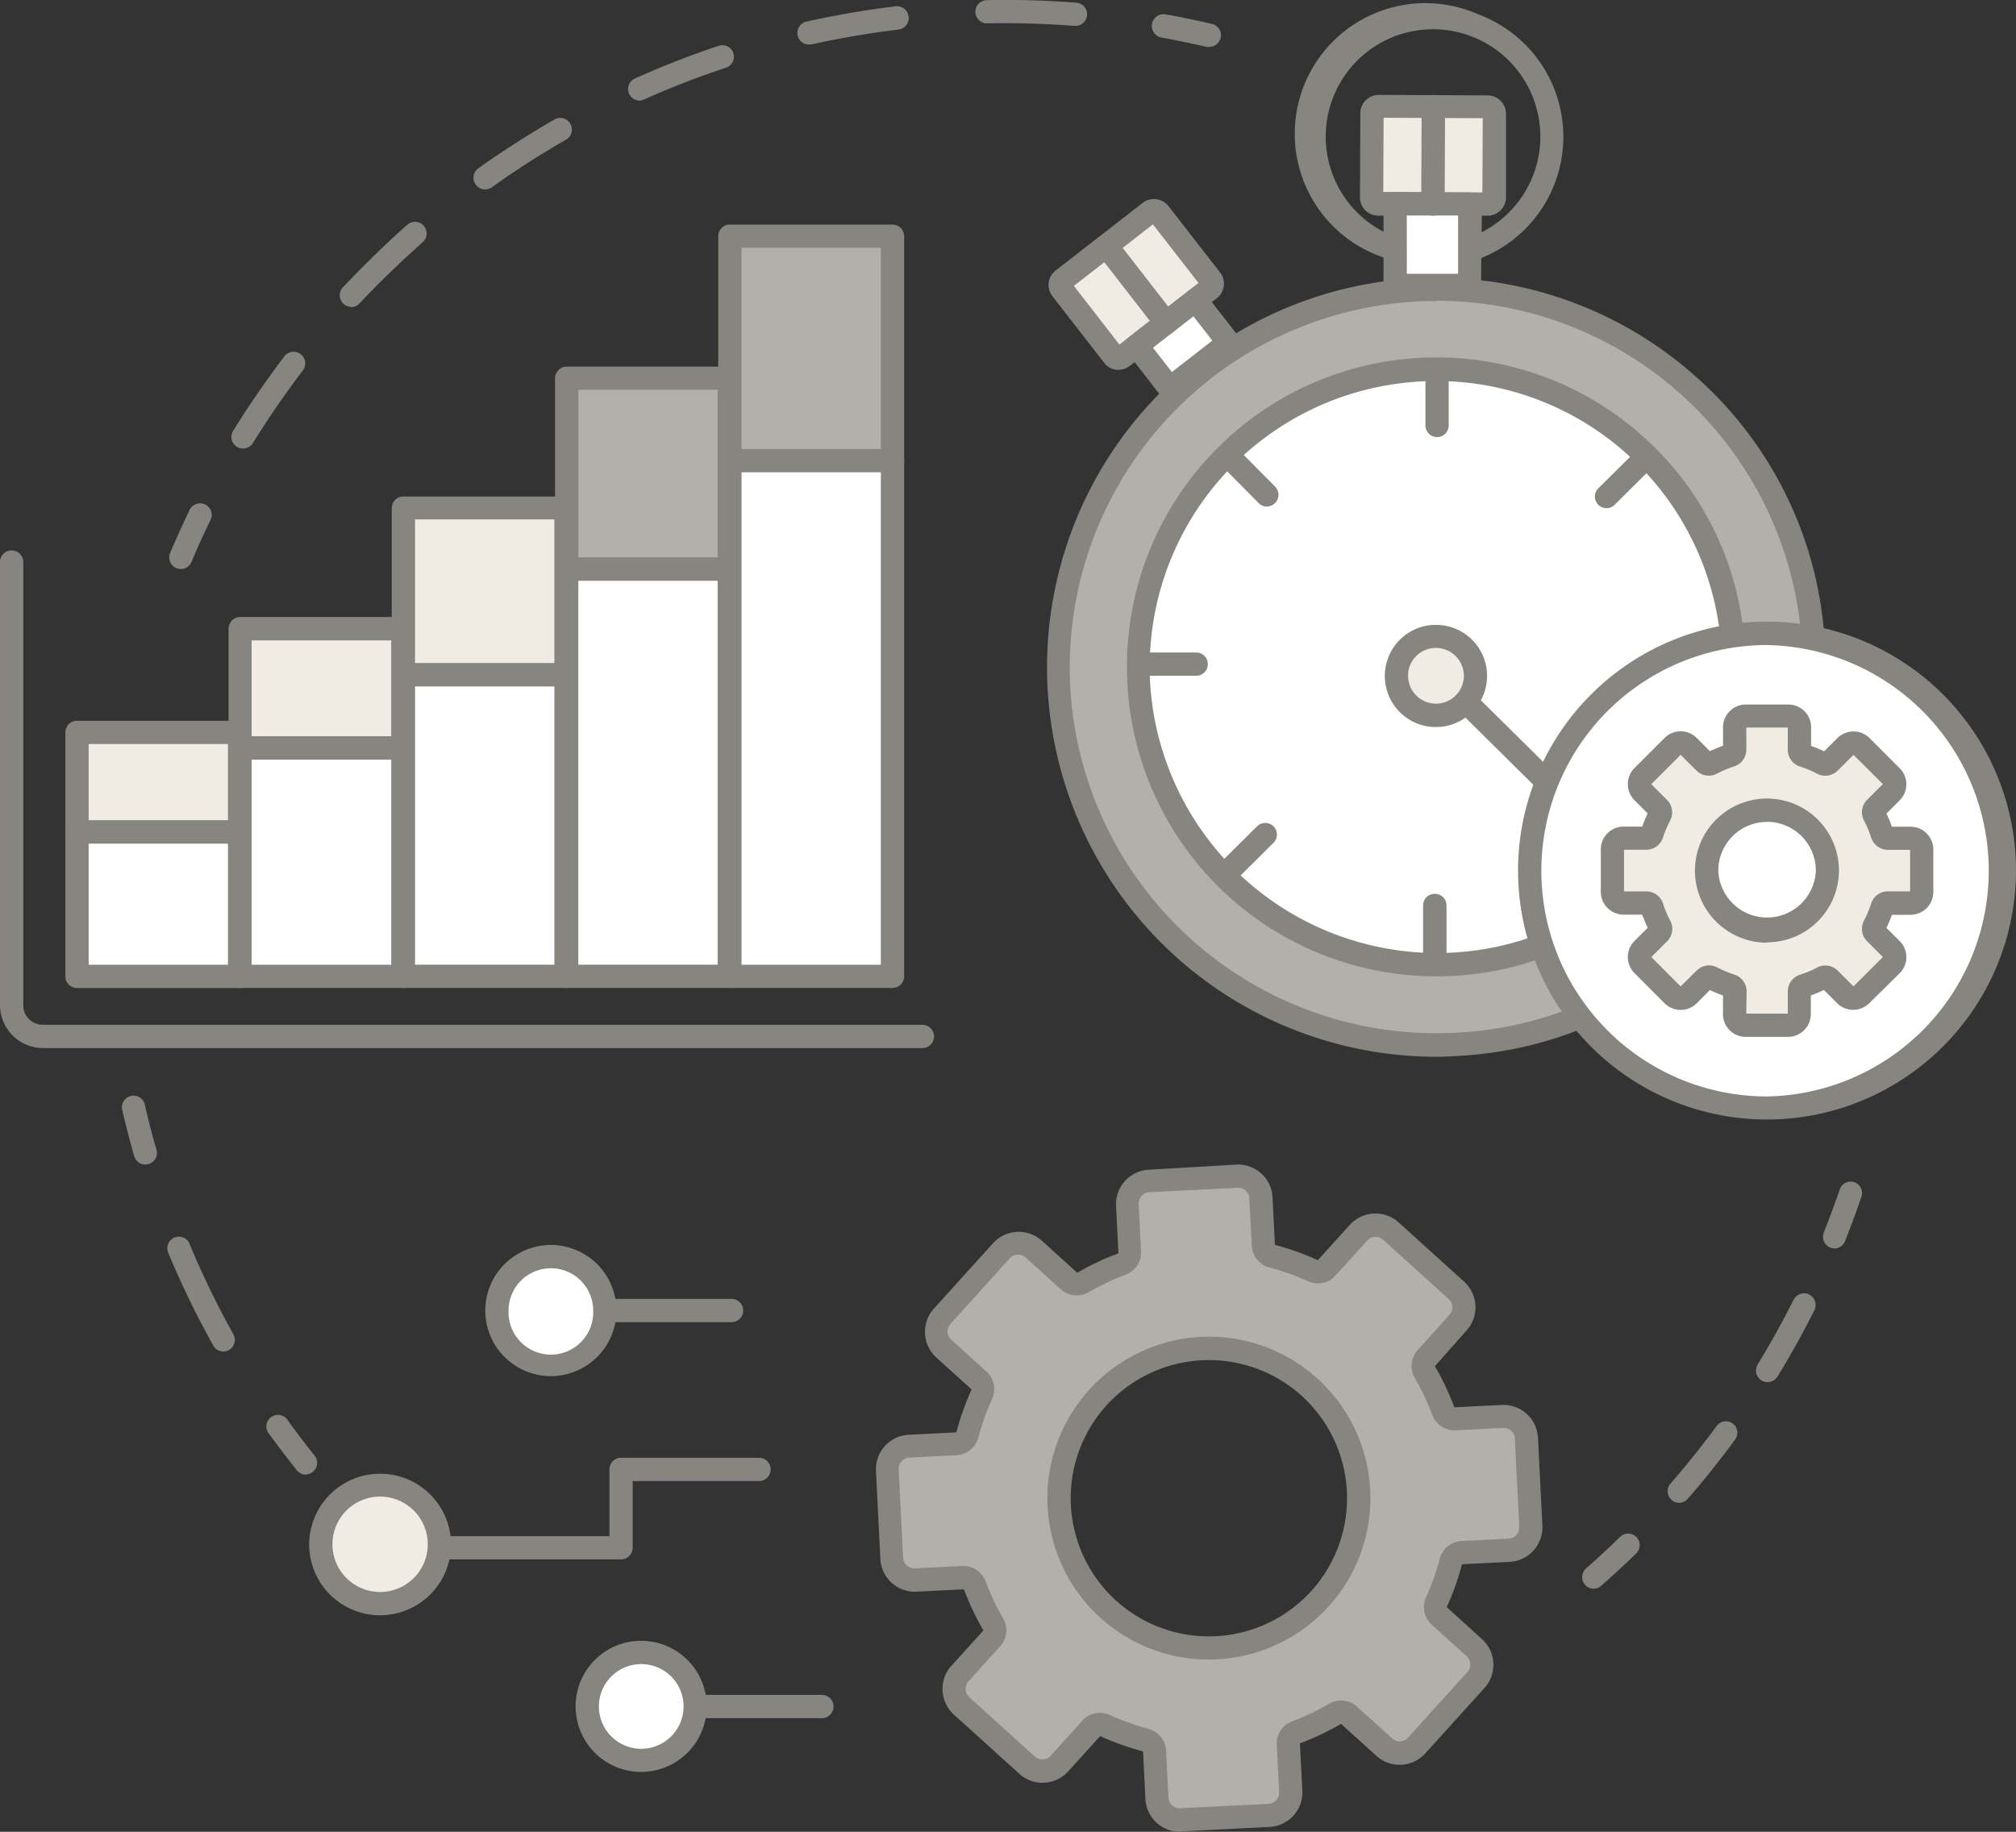 <svg id="Layer_1" data-name="Layer 1" xmlns="http://www.w3.org/2000/svg" viewBox="0 0 280.41 254.81"><rect x="0" y="0" width="280.41" height="254.81" fill="#333333" stroke="none"/><defs><style>.cls-1{fill:#878580;}.cls-2{fill:#f0ebe3;}.cls-3{fill:#fff;}.cls-4{fill:none;}.cls-5{fill:#b2b0ab;}</style></defs><g id="Group_533" data-name="Group 533"><g id="Group_480" data-name="Group 480"><g id="Group_471" data-name="Group 471"><g id="Group_468" data-name="Group 468"><path id="Path_504" data-name="Path 504" class="cls-1" d="M168.19,6.52a1.57,1.57,0,0,1-.37,0c-2.07-.48-4.17-.91-6.26-1.3A1.62,1.62,0,1,1,162.13,2h0c2.15.38,4.3.83,6.43,1.32a1.62,1.62,0,0,1-.37,3.2Z"/></g><g id="Group_469" data-name="Group 469"><path id="Path_505" data-name="Path 505" class="cls-1" d="M33.81,62.39a1.61,1.61,0,0,1-1.62-1.62h0a1.55,1.55,0,0,1,.24-.84c2.19-3.55,4.59-7,7.12-10.36a1.62,1.62,0,0,1,2.27-.3h0a1.62,1.62,0,0,1,.3,2.27h0c-2.47,3.24-4.8,6.63-6.94,10.09A1.61,1.61,0,0,1,33.81,62.39Zm15-19.7A1.62,1.62,0,0,1,47.66,40c2.85-3,5.89-6,9-8.74a1.61,1.61,0,0,1,2.28.15h0a1.61,1.61,0,0,1-.15,2.28h0c-3,2.69-6,5.55-8.79,8.52a1.63,1.63,0,0,1-1.18.52ZM67.48,26.35a1.62,1.62,0,0,1-1.62-1.62h0a1.63,1.63,0,0,1,.68-1.32c3.4-2.43,7-4.71,10.58-6.79a1.61,1.61,0,0,1,2.21.6h0a1.63,1.63,0,0,1-.6,2.21h0a119.57,119.57,0,0,0-10.31,6.62,1.57,1.57,0,0,1-.94.3ZM89,14a1.61,1.61,0,0,1-.66-3.09A123.49,123.49,0,0,1,100,6.36a1.62,1.62,0,0,1,2,1h0a1.63,1.63,0,0,1-1,2.05,119.77,119.77,0,0,0-11.42,4.43A1.63,1.63,0,0,1,89,14Zm23.54-7.8a1.62,1.62,0,0,1-1.63-1.61h0A1.63,1.63,0,0,1,112.17,3c4.07-.9,8.24-1.62,12.4-2.12a1.63,1.63,0,0,1,1.81,1.4h0A1.63,1.63,0,0,1,125,4.11h0a122.33,122.33,0,0,0-12.08,2.06,1.47,1.47,0,0,1-.36,0Zm37-2.6h-.13c-4-.31-8.16-.43-12.25-.35h0a1.62,1.62,0,0,1,0-3.23,125.18,125.18,0,0,1,12.56.36,1.61,1.61,0,0,1,1.48,1.74h0a1.62,1.62,0,0,1-1.6,1.48Z"/></g><g id="Group_470" data-name="Group 470"><path id="Path_506" data-name="Path 506" class="cls-1" d="M25.16,79.16a1.62,1.62,0,0,1-1.62-1.62,1.51,1.51,0,0,1,.13-.63c.84-2,1.76-4,2.71-6a1.63,1.63,0,0,1,2.17-.73h0a1.61,1.61,0,0,1,.74,2.14c-.93,1.9-1.82,3.86-2.64,5.81A1.62,1.62,0,0,1,25.16,79.16Z"/></g></g><g id="Group_475" data-name="Group 475"><g id="Group_472" data-name="Group 472"><path id="Path_507" data-name="Path 507" class="cls-1" d="M221.68,221a1.62,1.62,0,0,1-1.07-2.83c1.6-1.4,3.17-2.86,4.69-4.34a1.61,1.61,0,0,1,2.29-.05h0a1.62,1.62,0,0,1,0,2.29h0l-.07.08c-1.56,1.51-3.18,3-4.82,4.45A1.59,1.59,0,0,1,221.68,221Z"/></g><g id="Group_473" data-name="Group 473"><path id="Path_508" data-name="Path 508" class="cls-1" d="M233.58,209.05a1.62,1.62,0,0,1-1.62-1.62,1.59,1.59,0,0,1,.4-1.06c2.24-2.58,4.4-5.28,6.41-8A1.6,1.6,0,0,1,241,198h0a1.61,1.61,0,0,1,.35,2.23c-2.07,2.83-4.28,5.6-6.58,8.24A1.6,1.6,0,0,1,233.58,209.05Zm12.28-16.79a1.62,1.62,0,0,1-1.62-1.62h0a1.77,1.77,0,0,1,.24-.84c1.78-2.91,3.46-5.94,5-9a1.62,1.62,0,0,1,2.17-.73h0a1.63,1.63,0,0,1,.72,2.18h0c-1.57,3.13-3.29,6.23-5.12,9.22a1.63,1.63,0,0,1-1.38.78Z"/></g><g id="Group_474" data-name="Group 474"><path id="Path_509" data-name="Path 509" class="cls-1" d="M255.18,173.67a1.62,1.62,0,0,1-1.61-1.63,1.56,1.56,0,0,1,.11-.6c.79-2,1.53-4,2.22-6a1.6,1.6,0,0,1,2-1h0a1.6,1.6,0,0,1,1,2.05h0c-.7,2.06-1.46,4.13-2.27,6.16A1.65,1.65,0,0,1,255.18,173.67Z"/></g></g><g id="Group_479" data-name="Group 479"><g id="Group_476" data-name="Group 476"><path id="Path_510" data-name="Path 510" class="cls-1" d="M20.22,162a1.62,1.62,0,0,1-1.55-1.17c-.6-2.09-1.16-4.23-1.65-6.35a1.62,1.62,0,1,1,3.14-.79v.06c.48,2.07,1,4.15,1.61,6.18a1.63,1.63,0,0,1-1.11,2,1.74,1.74,0,0,1-.45.06Z"/></g><g id="Group_477" data-name="Group 477"><path id="Path_511" data-name="Path 511" class="cls-1" d="M31.08,188a1.61,1.61,0,0,1-1.42-.83,125.32,125.32,0,0,1-6.25-12.88,1.61,1.61,0,0,1,.83-2.13h0a1.61,1.61,0,0,1,2.13.84l0,.05a123,123,0,0,0,6.09,12.55,1.62,1.62,0,0,1-.63,2.2,1.65,1.65,0,0,1-.78.2Z"/></g><g id="Group_478" data-name="Group 478"><path id="Path_512" data-name="Path 512" class="cls-1" d="M42.56,205.13a1.62,1.62,0,0,1-1.26-.6c-1.36-1.7-2.69-3.46-4-5.23a1.62,1.62,0,0,1,2.6-1.92l0,0c1.23,1.73,2.53,3.44,3.86,5.1a1.61,1.61,0,0,1-.26,2.27,1.66,1.66,0,0,1-1,.36Z"/></g></g></g><g id="Group_505" data-name="Group 505"><g id="Group_501" data-name="Group 501"><g id="Group_481" data-name="Group 481"><path id="Path_513" data-name="Path 513" class="cls-1" d="M204.49,36.34a1.62,1.62,0,0,1-.5-3.16,14.93,14.93,0,0,0-4.48-29.11h-.19A14.92,14.92,0,0,0,184.4,19h0a14.91,14.91,0,0,0,9.76,14A1.62,1.62,0,0,1,193,36,18.17,18.17,0,1,1,205.63,2h0A18.17,18.17,0,0,1,205,36.27,1.79,1.79,0,0,1,204.49,36.34Z"/></g><g id="Group_482" data-name="Group 482"><rect id="Rectangle_23" data-name="Rectangle 23" class="cls-2" x="192.54" y="13.09" width="13.56" height="17.03" rx="4.03" transform="translate(176.79 220.82) rotate(-89.74)"/><path id="Path_514" data-name="Path 514" class="cls-1" d="M206.87,30h0L191.71,30a2.55,2.55,0,0,1-2.55-2.57h0l.05-11.68a2.56,2.56,0,0,1,2.56-2.55h0l15.15.07a2.56,2.56,0,0,1,2.55,2.57l0,11.69A2.56,2.56,0,0,1,206.87,30Zm-14.47-3.3,13.79.07.05-10.33-13.79-.06Z"/></g><g id="Group_483" data-name="Group 483"><rect id="Rectangle_24" data-name="Rectangle 24" class="cls-3" x="193.59" y="28.85" width="11.34" height="10.37" transform="translate(164.3 233.14) rotate(-89.74)"/><path id="Path_515" data-name="Path 515" class="cls-1" d="M204.42,41.35h0l-10.37,0a1.63,1.63,0,0,1-1.61-1.63h0l0-11.34A1.62,1.62,0,0,1,193,27.2a1.65,1.65,0,0,1,1.15-.47l10.37.05a1.62,1.62,0,0,1,1.61,1.62h0L206,39.74a1.62,1.62,0,0,1-1.62,1.61Zm-8.74-3.27,7.13,0,0-8.1-7.14,0Z"/></g><g id="Group_484" data-name="Group 484"><line id="Line_3" data-name="Line 3" class="cls-4" x1="199.35" y1="14.82" x2="199.29" y2="28.37"/><path id="Path_516" data-name="Path 516" class="cls-1" d="M199.29,30h0a1.63,1.63,0,0,1-1.61-1.63h0l.06-13.54a1.62,1.62,0,0,1,1.62-1.61h0A1.6,1.6,0,0,1,201,14.83h0l-.06,13.55A1.62,1.62,0,0,1,199.29,30Z"/></g><g id="Group_488" data-name="Group 488"><g id="Group_485" data-name="Group 485"><rect id="Rectangle_25" data-name="Rectangle 25" class="cls-2" x="149.45" y="32.79" width="17.2" height="13.56" rx="4.03" transform="translate(8.92 105.2) rotate(-37.81)"/><path id="Path_517" data-name="Path 517" class="cls-1" d="M155.59,51.44l-.33,0a2.54,2.54,0,0,1-1.7-1l-7.17-9.23a2.55,2.55,0,0,1,.45-3.59h0l12.1-9.4a2.57,2.57,0,0,1,3.59.45l7.17,9.23a2.55,2.55,0,0,1-.45,3.59l-12.1,9.4A2.52,2.52,0,0,1,155.59,51.44Zm-6.22-11.67,6.33,8.16,11-8.57-6.34-8.15Z"/></g><g id="Group_486" data-name="Group 486"><rect id="Rectangle_26" data-name="Rectangle 26" class="cls-3" x="159.32" y="44.12" width="10.37" height="7.51" transform="translate(5.19 110.9) rotate(-37.81)"/><path id="Path_518" data-name="Path 518" class="cls-1" d="M162.71,55.64h-.2a1.63,1.63,0,0,1-1.08-.61l-4.6-5.94a1.61,1.61,0,0,1,.28-2.27h0l8.19-6.36a1.61,1.61,0,0,1,2.27.29h0l4.61,5.93a1.62,1.62,0,0,1-.28,2.27l-8.2,6.37A1.66,1.66,0,0,1,162.71,55.64Zm-2.34-7.27L163,51.75l5.62-4.37L166,44Z"/></g><g id="Group_487" data-name="Group 487"><line id="Line_4" data-name="Line 4" class="cls-4" x1="153.89" y1="34.21" x2="162.2" y2="44.91"/><path id="Path_519" data-name="Path 519" class="cls-1" d="M162.2,46.53a1.6,1.6,0,0,1-1.28-.63l-8.31-10.7a1.62,1.62,0,0,1,.3-2.27h0a1.63,1.63,0,0,1,2.26.28l8.3,10.7a1.61,1.61,0,0,1-.28,2.27h0A1.6,1.6,0,0,1,162.2,46.53Z"/></g></g><g id="Group_489" data-name="Group 489"><path id="Path_520" data-name="Path 520" class="cls-5" d="M252.18,89.31c1.8,29.08-20.16,54.15-49,55.93a52.57,52.57,0,0,1-7-104.9h0A52.56,52.56,0,0,1,252.18,89.31Z"/><path id="Path_521" data-name="Path 521" class="cls-1" d="M199.87,147A54.18,54.18,0,1,1,235.6,52.14a53.43,53.43,0,0,1,18.2,37.07,54.33,54.33,0,0,1-13.41,39.37,53.33,53.33,0,0,1-37.08,18.27C202.16,146.92,201,147,199.87,147Zm-.05-105.12c-1.15,0-2.3,0-3.46.11A51,51,0,0,0,148.9,96.16h0a51,51,0,0,0,54.21,47.46h0A50.11,50.11,0,0,0,238,126.44a50.92,50.92,0,0,0-38.13-84.6Z"/></g><g id="Group_490" data-name="Group 490"><path id="Path_522" data-name="Path 522" class="cls-3" d="M241.06,90.05A41.41,41.41,0,1,1,197,51.47,41.42,41.42,0,0,1,241.06,90.05Z"/><path id="Path_523" data-name="Path 523" class="cls-1" d="M199.85,135.81a43,43,0,0,1-43.1-43h0a43,43,0,0,1,43-43.09h0a42.94,42.94,0,0,1,28.51,10.75A42.38,42.38,0,0,1,242.67,90h0A43.1,43.1,0,0,1,232,121.21a42.31,42.31,0,0,1-29.44,14.51C201.67,135.78,200.75,135.81,199.85,135.81Zm0-82.81q-1.34,0-2.7.09A39.79,39.79,0,0,0,160,95.42h0a40,40,0,0,0,42.35,37.07,39.14,39.14,0,0,0,27.21-13.42,39.93,39.93,0,0,0,9.85-28.93h0A39.72,39.72,0,0,0,199.8,53Z"/></g><g id="Group_491" data-name="Group 491"><line id="Line_5" data-name="Line 5" class="cls-4" x1="202.92" y1="96.64" x2="228.01" y2="121.45"/><path id="Path_524" data-name="Path 524" class="cls-1" d="M228,123.07a1.6,1.6,0,0,1-1.14-.46L201.78,97.79a1.61,1.61,0,0,1,0-2.29h0a1.61,1.61,0,0,1,2.26,0l25.1,24.81a1.62,1.62,0,0,1,0,2.29h0A1.6,1.6,0,0,1,228,123.07Z"/></g><g id="Group_499" data-name="Group 499"><g id="Group_492" data-name="Group 492"><line id="Line_6" data-name="Line 6" class="cls-4" x1="199.93" y1="51.44" x2="199.89" y2="59.18"/><path id="Path_525" data-name="Path 525" class="cls-1" d="M199.89,60.8h0a1.62,1.62,0,0,1-1.62-1.62h0l0-7.74a1.62,1.62,0,0,1,1.62-1.61h0a1.62,1.62,0,0,1,1.61,1.62h0l0,7.75A1.61,1.61,0,0,1,199.89,60.8Z"/></g><g id="Group_493" data-name="Group 493"><line id="Line_7" data-name="Line 7" class="cls-4" x1="199.58" y1="125.95" x2="199.55" y2="133.7"/><path id="Path_526" data-name="Path 526" class="cls-1" d="M199.55,135.32h0a1.63,1.63,0,0,1-1.61-1.63h0l0-7.74a1.6,1.6,0,0,1,1.61-1.61h0A1.6,1.6,0,0,1,201.2,126h0l0,7.75A1.62,1.62,0,0,1,199.55,135.32Z"/></g><g id="Group_494" data-name="Group 494"><line id="Line_8" data-name="Line 8" class="cls-4" x1="240.87" y1="92.76" x2="233.12" y2="92.72"/><path id="Path_527" data-name="Path 527" class="cls-1" d="M240.87,94.38h0l-7.74,0a1.61,1.61,0,0,1-1.61-1.63h0a1.62,1.62,0,0,1,1.62-1.61h0l7.75,0a1.62,1.62,0,0,1,1.61,1.62h0A1.62,1.62,0,0,1,240.87,94.38Z"/></g><g id="Group_495" data-name="Group 495"><line id="Line_9" data-name="Line 9" class="cls-4" x1="166.35" y1="92.41" x2="158.61" y2="92.38"/><path id="Path_528" data-name="Path 528" class="cls-1" d="M166.35,94h0l-7.75,0A1.61,1.61,0,0,1,157,92.38h0a1.61,1.61,0,0,1,1.61-1.62h0l7.74,0A1.62,1.62,0,0,1,168,92.42h0A1.62,1.62,0,0,1,166.35,94Z"/></g><g id="Group_496" data-name="Group 496"><line id="Line_10" data-name="Line 10" class="cls-4" x1="228.96" y1="63.62" x2="223.45" y2="69.07"/><path id="Path_529" data-name="Path 529" class="cls-1" d="M223.45,70.69a1.62,1.62,0,0,1-1.61-1.62,1.59,1.59,0,0,1,.48-1.15l5.5-5.45a1.6,1.6,0,0,1,2.28,0h0a1.6,1.6,0,0,1,0,2.28h0l0,0-5.5,5.45A1.61,1.61,0,0,1,223.45,70.69Z"/></g><g id="Group_497" data-name="Group 497"><line id="Line_11" data-name="Line 11" class="cls-4" x1="176.02" y1="116.07" x2="170.52" y2="121.52"/><path id="Path_530" data-name="Path 530" class="cls-1" d="M170.52,123.13a1.62,1.62,0,0,1-1.62-1.62h0a1.62,1.62,0,0,1,.48-1.14l5.5-5.46a1.62,1.62,0,0,1,2.28,2.3l-5.5,5.46A1.6,1.6,0,0,1,170.52,123.13Z"/></g><g id="Group_498" data-name="Group 498"><line id="Line_12" data-name="Line 12" class="cls-4" x1="176.24" y1="68.85" x2="170.79" y2="63.35"/><path id="Path_531" data-name="Path 531" class="cls-1" d="M176.24,70.48a1.64,1.64,0,0,1-1.15-.48l-5.45-5.5a1.62,1.62,0,0,1,2.27-2.31h0l0,0,5.45,5.5a1.62,1.62,0,0,1-1.15,2.76Z"/></g></g><g id="Group_500" data-name="Group 500"><circle id="Ellipse_25" data-name="Ellipse 25" class="cls-2" cx="199.73" cy="94.01" r="5.49"/><path id="Path_532" data-name="Path 532" class="cls-1" d="M199.74,101.12l-.55,0a7.11,7.11,0,0,1-6.55-7.63h0a7.1,7.1,0,0,1,7.62-6.55h0a7.1,7.1,0,0,1,6.56,7.62h0a7.11,7.11,0,0,1-7.08,6.57Zm-3.87-7.4a3.87,3.87,0,0,0,3.57,4.15h0a3.88,3.88,0,0,0,4.16-3.57h0A3.88,3.88,0,0,0,200,90.14h0a3.88,3.88,0,0,0-4.15,3.58Z"/></g></g><g id="Group_502" data-name="Group 502"><circle id="Ellipse_26" data-name="Ellipse 26" class="cls-3" cx="245.78" cy="121.1" r="33.01"/><path id="Path_533" data-name="Path 533" class="cls-1" d="M245.78,155.73a34.63,34.63,0,0,1,0-69.26h0a34.62,34.62,0,0,1,34.63,34.62h0A34.68,34.68,0,0,1,245.78,155.73Zm0-66a31.39,31.39,0,0,0-31.39,31.4h0a31.39,31.39,0,0,0,31.39,31.39h0a31.4,31.4,0,0,0,0-62.79Z"/></g><g id="Group_504" data-name="Group 504"><g id="Group_503" data-name="Group 503"><path id="Path_534" data-name="Path 534" class="cls-2" d="M267.3,124.06v-5.93a1.54,1.54,0,0,0-1.54-1.55h-3.19a.83.83,0,0,1-.78-.58,16.37,16.37,0,0,0-1.09-2.63.83.83,0,0,1,.14-1l2.25-2.25a1.55,1.55,0,0,0,0-2.18l-4.19-4.19a1.55,1.55,0,0,0-2.18,0L254.47,106a.82.82,0,0,1-1,.14,17.16,17.16,0,0,0-2.63-1.09.82.82,0,0,1-.59-.78v-3.18a1.54,1.54,0,0,0-1.54-1.55h-5.94a1.54,1.54,0,0,0-1.54,1.55h0v3.18a.83.83,0,0,1-.59.78,17.16,17.16,0,0,0-2.63,1.09.82.82,0,0,1-1-.14l-2.24-2.25a1.55,1.55,0,0,0-2.18,0L228.48,108a1.55,1.55,0,0,0,0,2.18l2.25,2.25a.83.83,0,0,1,.14,1,15.51,15.51,0,0,0-1.09,2.63.83.83,0,0,1-.78.58h-3.18a1.54,1.54,0,0,0-1.55,1.54h0v5.93a1.54,1.54,0,0,0,1.55,1.55H229a.83.83,0,0,1,.78.58,15.51,15.51,0,0,0,1.09,2.63.83.83,0,0,1-.14,1L228.48,132a1.55,1.55,0,0,0,0,2.18l4.19,4.19a1.55,1.55,0,0,0,2.18,0l2.25-2.25a.82.82,0,0,1,1-.14,18.22,18.22,0,0,0,2.63,1.09.81.81,0,0,1,.59.78v3.19a1.54,1.54,0,0,0,1.54,1.54h5.94a1.54,1.54,0,0,0,1.54-1.54V137.9a.83.83,0,0,1,.59-.78,18.22,18.22,0,0,0,2.63-1.09.82.82,0,0,1,1,.14l2.24,2.25a1.56,1.56,0,0,0,2.18,0l4.19-4.2a1.53,1.53,0,0,0,0-2.17l-2.24-2.25a.82.82,0,0,1-.14-1,16.33,16.33,0,0,0,1.08-2.63.83.83,0,0,1,.79-.58h3.18A1.55,1.55,0,0,0,267.3,124.06Zm-21.52,5.44a8.4,8.4,0,1,1,8.4-8.4h0A8.4,8.4,0,0,1,245.78,129.5Z"/><path id="Path_535" data-name="Path 535" class="cls-1" d="M248.75,144.23h-5.94a3.17,3.17,0,0,1-3.16-3.16v-2.6a19.32,19.32,0,0,1-1.82-.75L236,139.56a3.17,3.17,0,0,1-4.47,0l-4.19-4.2a3.16,3.16,0,0,1,0-4.46l1.84-1.84c-.28-.6-.54-1.21-.76-1.83h-2.6a3.17,3.17,0,0,1-3.16-3.16v-5.93a3.17,3.17,0,0,1,3.16-3.16h2.6a17.2,17.2,0,0,1,.76-1.83l-1.84-1.84a3.17,3.17,0,0,1,0-4.47h0l4.19-4.19a3.17,3.17,0,0,1,4.47,0l1.84,1.84a17,17,0,0,1,1.82-.75v-2.6A3.17,3.17,0,0,1,242.81,98h5.94a3.16,3.16,0,0,1,3.16,3.16v2.6a17,17,0,0,1,1.82.75l1.84-1.84a3.17,3.17,0,0,1,4.47,0l4.19,4.19a3.15,3.15,0,0,1,0,4.47l-1.84,1.84a18.11,18.11,0,0,1,.76,1.83h2.6a3.16,3.16,0,0,1,3.16,3.16v5.93a3.17,3.17,0,0,1-3.16,3.16h-2.6a17,17,0,0,1-.76,1.82l1.84,1.84a3.15,3.15,0,0,1,0,4.47L260,139.55a3.17,3.17,0,0,1-4.47,0l-1.84-1.84a19.39,19.39,0,0,1-1.82.76v2.6A3.17,3.17,0,0,1,248.75,144.23ZM242.89,141h5.78v-3.1a2.43,2.43,0,0,1,1.72-2.32,14.84,14.84,0,0,0,2.37-1,2.45,2.45,0,0,1,2.86.44l2.19,2.19,4.08-4.08-2.19-2.2a2.43,2.43,0,0,1-.44-2.85,15,15,0,0,0,1-2.38,2.42,2.42,0,0,1,2.32-1.71h3.1v-5.78h-3.1a2.43,2.43,0,0,1-2.32-1.71,14.57,14.57,0,0,0-1-2.38,2.45,2.45,0,0,1,.44-2.86l2.19-2.19L257.81,105l-2.2,2.19a2.44,2.44,0,0,1-2.85.44,15,15,0,0,0-2.38-1,2.43,2.43,0,0,1-1.71-2.32V101.2H242.9v3.1a2.44,2.44,0,0,1-1.72,2.32,14.84,14.84,0,0,0-2.37,1,2.46,2.46,0,0,1-2.86-.44L233.76,105l-4.08,4.08,2.19,2.19a2.46,2.46,0,0,1,.44,2.86,14.57,14.57,0,0,0-1,2.38A2.45,2.45,0,0,1,229,118.2h-3.11V124H229a2.42,2.42,0,0,1,2.32,1.71,14.47,14.47,0,0,0,1,2.37,2.44,2.44,0,0,1-.44,2.86l-2.19,2.19,4.08,4.09L236,135a2.43,2.43,0,0,1,2.85-.43,15.88,15.88,0,0,0,2.38,1,2.44,2.44,0,0,1,1.71,2.33Zm2.89-9.87a10,10,0,0,1,0-20.05h0a10,10,0,0,1,10,10h0a10,10,0,0,1-10,10Zm0-16.8A6.78,6.78,0,0,0,239,121.1h0a6.79,6.79,0,0,0,13.57,0h0a6.79,6.79,0,0,0-6.79-6.78Z"/></g></g></g><g id="Group_518" data-name="Group 518"><g id="Group_508" data-name="Group 508"><g id="Group_506" data-name="Group 506"><line id="Line_13" data-name="Line 13" class="cls-4" x1="114.29" y1="237.36" x2="89.18" y2="237.36"/><path id="Path_536" data-name="Path 536" class="cls-1" d="M114.29,239H89.19a1.62,1.62,0,1,1,0-3.24h25.12a1.63,1.63,0,0,1,1.63,1.61h0a1.63,1.63,0,0,1-1.61,1.63Z"/></g><g id="Group_507" data-name="Group 507"><circle id="Ellipse_27" data-name="Ellipse 27" class="cls-3" cx="89.18" cy="237.36" r="7.5"/><path id="Path_537" data-name="Path 537" class="cls-1" d="M89.18,246.48a9.12,9.12,0,1,1,9.12-9.12h0A9.13,9.13,0,0,1,89.18,246.48Zm0-15a5.89,5.89,0,0,0-5.88,5.89h0a5.89,5.89,0,1,0,5.88-5.89Z"/></g></g><g id="Group_515" data-name="Group 515"><g id="Group_511" data-name="Group 511"><g id="Group_509" data-name="Group 509"><path id="Path_538" data-name="Path 538" class="cls-1" d="M86.38,216.92H59.64a1.62,1.62,0,1,1,0-3.24H84.77V204.4a1.61,1.61,0,0,1,1.61-1.62h19.2a1.62,1.62,0,0,1,1.61,1.63h0a1.61,1.61,0,0,1-1.61,1.61H88v9.28A1.63,1.63,0,0,1,86.38,216.92Z"/></g><g id="Group_510" data-name="Group 510"><circle id="Ellipse_28" data-name="Ellipse 28" class="cls-2" cx="52.87" cy="214.82" r="8.25"/><path id="Path_539" data-name="Path 539" class="cls-1" d="M52.87,224.69A9.87,9.87,0,0,1,43,214.82h0A9.87,9.87,0,0,1,52.87,205h0a9.87,9.87,0,0,1,9.87,9.87h0A9.88,9.88,0,0,1,52.87,224.69Zm0-16.51a6.63,6.63,0,0,0-6.63,6.64h0a6.63,6.63,0,0,0,6.63,6.63h0a6.63,6.63,0,0,0,6.63-6.63h0a6.63,6.63,0,0,0-6.63-6.64Z"/></g></g><g id="Group_514" data-name="Group 514"><g id="Group_512" data-name="Group 512"><line id="Line_14" data-name="Line 14" class="cls-4" x1="101.73" y1="182.3" x2="76.62" y2="182.3"/><path id="Path_540" data-name="Path 540" class="cls-1" d="M101.73,183.92H76.63a1.62,1.62,0,1,1,0-3.24h25.12a1.63,1.63,0,0,1,1.63,1.61h0a1.63,1.63,0,0,1-1.61,1.63Z"/></g><g id="Group_513" data-name="Group 513"><circle id="Ellipse_29" data-name="Ellipse 29" class="cls-3" cx="76.62" cy="182.3" r="7.5"/><path id="Path_541" data-name="Path 541" class="cls-1" d="M76.62,191.42a9.12,9.12,0,0,1,0-18.24h0a9.12,9.12,0,0,1,9.12,9.12h0A9.12,9.12,0,0,1,76.62,191.42Zm0-15a5.88,5.88,0,0,0-5.88,5.88h0a5.89,5.89,0,1,0,11.77,0h0a5.89,5.89,0,0,0-5.89-5.88Z"/></g></g></g><g id="Group_517" data-name="Group 517"><g id="Group_516" data-name="Group 516"><path id="Path_542" data-name="Path 542" class="cls-5" d="M124,216.77a3.2,3.2,0,0,0,3.35,3h0l6.57-.34a1.71,1.71,0,0,1,1.68,1.13,34.51,34.51,0,0,0,2.52,5.32,1.7,1.7,0,0,1-.19,2l-4.41,4.88a3.19,3.19,0,0,0,.22,4.5h0l9.11,8.24a3.19,3.19,0,0,0,4.5-.22h0l4.41-4.88a1.68,1.68,0,0,1,2-.39,35.21,35.21,0,0,0,5.55,2,1.72,1.72,0,0,1,1.29,1.56l.33,6.57a3.19,3.19,0,0,0,3.34,3h0l12.27-.62a3.18,3.18,0,0,0,3-3.34l-.33-6.58a1.71,1.71,0,0,1,1.13-1.67,35,35,0,0,0,5.32-2.53,1.72,1.72,0,0,1,2,.19l4.89,4.42a3.19,3.19,0,0,0,4.5-.22h0l8.24-9.11a3.18,3.18,0,0,0-.23-4.5h0l-4.88-4.42a1.7,1.7,0,0,1-.39-2,34.27,34.27,0,0,0,2-5.55,1.69,1.69,0,0,1,1.56-1.29l6.57-.33a3.2,3.2,0,0,0,3-3.35l-.62-12.26a3.19,3.19,0,0,0-3.34-3h0l-6.58.33a1.72,1.72,0,0,1-1.68-1.12,33.71,33.71,0,0,0-2.52-5.33,1.7,1.7,0,0,1,.19-2l4.41-4.88a3.17,3.17,0,0,0-.22-4.5h0l-9.11-8.24a3.19,3.19,0,0,0-4.5.22l-4.41,4.88a1.71,1.71,0,0,1-2,.39,35.1,35.1,0,0,0-5.54-2,1.71,1.71,0,0,1-1.29-1.56l-.33-6.58a3.19,3.19,0,0,0-3.35-3h0l-12.27.61a3.19,3.19,0,0,0-3,3.35h0l.33,6.57a1.7,1.7,0,0,1-1.13,1.68,35,35,0,0,0-5.32,2.52,1.69,1.69,0,0,1-2-.19l-4.88-4.41a3.19,3.19,0,0,0-4.5.22h0l-8.24,9.11a3.19,3.19,0,0,0,.22,4.5h0l4.88,4.41a1.71,1.71,0,0,1,.39,2,35.21,35.21,0,0,0-2,5.55,1.72,1.72,0,0,1-1.56,1.29l-6.58.33a3.19,3.19,0,0,0-3,3.34h0Zm28.72-22.34A20.83,20.83,0,0,1,182.17,193h0a20.84,20.84,0,1,1-29.43,1.48Z"/><path id="Path_543" data-name="Path 543" class="cls-1" d="M164.12,254.81a4.81,4.81,0,0,1-4.8-4.57l-.33-6.57s0-.06-.08-.07a37.17,37.17,0,0,1-5.81-2.07.08.08,0,0,0-.11,0l-4.42,4.88a4.8,4.8,0,0,1-6.78.34l-9.11-8.24a4.81,4.81,0,0,1-.35-6.79h0l4.42-4.88a.11.11,0,0,0,0-.11,35.9,35.9,0,0,1-2.64-5.57.11.11,0,0,0-.08-.08l-6.58.33a4.81,4.81,0,0,1-5-4.56h0l-.61-12.27a4.79,4.79,0,0,1,4.56-5h0l6.57-.33s.06,0,.07-.08a36.81,36.81,0,0,1,2.07-5.81.08.08,0,0,0,0-.11l-4.88-4.42a4.83,4.83,0,0,1-.34-6.79l8.24-9.11a4.82,4.82,0,0,1,6.79-.34h0l4.88,4.42a.11.11,0,0,0,.11,0,36,36,0,0,1,5.58-2.64.11.11,0,0,0,.07-.08l-.33-6.58a4.81,4.81,0,0,1,4.56-5L172,162a4.79,4.79,0,0,1,5,4.55h0l.33,6.57s.05.06.09.07a37.06,37.06,0,0,1,5.8,2.07.08.08,0,0,0,.11,0l4.42-4.88a4.82,4.82,0,0,1,6.79-.34l9.11,8.24a4.82,4.82,0,0,1,.34,6.79L199.62,190a.11.11,0,0,0,0,.11,36,36,0,0,1,2.64,5.58s.06.08.09.07l6.57-.33a4.81,4.81,0,0,1,5,4.56l.62,12.27a4.81,4.81,0,0,1-4.56,5l-6.58.33s-.06.05-.07.08a35.84,35.84,0,0,1-2.07,5.81.11.11,0,0,0,0,.11l4.88,4.42a4.81,4.81,0,0,1,.34,6.79h0l-8.24,9.11a4.82,4.82,0,0,1-6.79.34l-4.88-4.42a.11.11,0,0,0-.11,0,35.9,35.9,0,0,1-5.57,2.64s-.08,0-.08.09l.34,6.57a4.81,4.81,0,0,1-4.56,5h0l-12.27.62ZM153,238.27a3.48,3.48,0,0,1,1.41.31,32.87,32.87,0,0,0,5.28,1.89,3.32,3.32,0,0,1,2.5,3l.33,6.57a1.57,1.57,0,0,0,1.64,1.49l12.27-.61a1.57,1.57,0,0,0,1.49-1.65l-.33-6.58a3.31,3.31,0,0,1,2.18-3.27,34,34,0,0,0,5.07-2.4,3.32,3.32,0,0,1,3.92.39l4.88,4.41a1.57,1.57,0,0,0,2.21-.11l8.24-9.11a1.57,1.57,0,0,0-.1-2.22h0L199.14,226a3.32,3.32,0,0,1-.77-3.86,33.58,33.58,0,0,0,1.88-5.29,3.33,3.33,0,0,1,3-2.49l6.58-.33a1.58,1.58,0,0,0,1.49-1.65l-.62-12.26a1.56,1.56,0,0,0-1.64-1.49h0l-6.58.33a3.31,3.31,0,0,1-3.28-2.18,32.74,32.74,0,0,0-2.4-5.08,3.32,3.32,0,0,1,.39-3.91l4.41-4.88a1.58,1.58,0,0,0-.11-2.22l-9.11-8.24a1.57,1.57,0,0,0-2.21.11l-4.42,4.88a3.32,3.32,0,0,1-3.85.77,32.33,32.33,0,0,0-5.29-1.88,3.34,3.34,0,0,1-2.5-3.05l-.33-6.57a1.56,1.56,0,0,0-1.64-1.49h0l-12.27.62a1.57,1.57,0,0,0-1.49,1.64l.33,6.58a3.31,3.31,0,0,1-2.17,3.27,33.68,33.68,0,0,0-5.08,2.4,3.3,3.3,0,0,1-3.91-.39l-4.89-4.41a1.57,1.57,0,0,0-2.21.11l-8.24,9.11a1.58,1.58,0,0,0,.11,2.22l4.88,4.41a3.34,3.34,0,0,1,.78,3.86,32.87,32.87,0,0,0-1.89,5.28,3.33,3.33,0,0,1-3,2.5l-6.57.33A1.56,1.56,0,0,0,125,204.4h0l.61,12.27h0a1.57,1.57,0,0,0,1.65,1.49h0l6.57-.33a3.32,3.32,0,0,1,3.28,2.18,33.07,33.07,0,0,0,2.4,5.07,3.32,3.32,0,0,1-.39,3.92l-4.41,4.88a1.57,1.57,0,0,0,.11,2.21h0l9.11,8.24a1.57,1.57,0,0,0,2.22-.11l4.41-4.88a3.32,3.32,0,0,1,2.45-1.08Zm15.14-7.42a22.44,22.44,0,0,1-22.46-22.43h0a22.45,22.45,0,0,1,5.81-15.08h0a22.46,22.46,0,0,1,31.72-1.61h0a22.45,22.45,0,0,1-15.07,39.11Zm-14.25-35.34a19.23,19.23,0,0,0,1.36,27.15h0a19.23,19.23,0,0,0,27.15-1.36h0a19.23,19.23,0,0,0-1.36-27.15h0a19.24,19.24,0,0,0-27.15,1.36Z"/></g></g></g><g id="Group_532" data-name="Group 532"><g id="Group_531" data-name="Group 531"><g id="Group_530" data-name="Group 530"><g id="Group_519" data-name="Group 519"><rect id="Rectangle_27" data-name="Rectangle 27" class="cls-5" x="78.81" y="52.59" width="22.62" height="26.58"/><path id="Path_544" data-name="Path 544" class="cls-1" d="M101.44,80.79H78.82a1.62,1.62,0,0,1-1.62-1.62h0V52.58A1.62,1.62,0,0,1,78.81,51h22.63a1.62,1.62,0,0,1,1.62,1.62h0V79.16a1.62,1.62,0,0,1-1.62,1.62Zm-21-3.24H99.82V54.21H80.44Z"/></g><g id="Group_520" data-name="Group 520"><rect id="Rectangle_28" data-name="Rectangle 28" class="cls-2" x="10.71" y="101.88" width="22.62" height="13.85"/><path id="Path_545" data-name="Path 545" class="cls-1" d="M33.33,117.35H10.71a1.61,1.61,0,0,1-1.62-1.62h0V101.88a1.62,1.62,0,0,1,1.62-1.62H33.33A1.63,1.63,0,0,1,35,101.88h0v13.85a1.62,1.62,0,0,1-1.62,1.62Zm-21-3.24H31.71V103.5H12.33Z"/></g><g id="Group_521" data-name="Group 521"><rect id="Rectangle_29" data-name="Rectangle 29" class="cls-2" x="33.41" y="87.46" width="22.62" height="16.59"/><path id="Path_546" data-name="Path 546" class="cls-1" d="M56,105.67H33.41a1.62,1.62,0,0,1-1.62-1.61h0V87.45a1.63,1.63,0,0,1,1.62-1.62H56a1.62,1.62,0,0,1,1.62,1.62h0v16.6A1.62,1.62,0,0,1,56,105.67Zm-21-3.24H54.42V89.08H35Z"/></g><g id="Group_522" data-name="Group 522"><rect id="Rectangle_30" data-name="Rectangle 30" class="cls-2" x="56.11" y="70.68" width="22.62" height="23.19"/><path id="Path_547" data-name="Path 547" class="cls-1" d="M78.73,95.49H56.11a1.62,1.62,0,0,1-1.62-1.62h0V70.68a1.61,1.61,0,0,1,1.62-1.62H78.73a1.62,1.62,0,0,1,1.62,1.62h0V93.87a1.62,1.62,0,0,1-1.62,1.61Zm-21-3.24H77.11v-20H57.73Z"/></g><g id="Group_523" data-name="Group 523"><rect id="Rectangle_31" data-name="Rectangle 31" class="cls-5" x="101.52" y="32.86" width="22.62" height="31.23"/><path id="Path_548" data-name="Path 548" class="cls-1" d="M124.14,65.7H101.52a1.61,1.61,0,0,1-1.62-1.61h0V32.86a1.61,1.61,0,0,1,1.62-1.62h22.62a1.62,1.62,0,0,1,1.62,1.61h0V64.08A1.62,1.62,0,0,1,124.14,65.7Zm-21-3.23h19.38v-28H103.14Z"/></g><g id="Group_524" data-name="Group 524"><path id="Path_549" data-name="Path 549" class="cls-1" d="M128.3,145.79H6A6,6,0,0,1,0,139.85V78.18a1.62,1.62,0,0,1,1.62-1.62h0a1.63,1.63,0,0,1,1.62,1.62h0v61.67A2.7,2.7,0,0,0,6,142.55H128.3a1.63,1.63,0,0,1,1.62,1.62h0a1.62,1.62,0,0,1-1.62,1.62Z"/></g><g id="Group_525" data-name="Group 525"><rect id="Rectangle_32" data-name="Rectangle 32" class="cls-3" x="10.71" y="115.73" width="22.62" height="20.08"/><path id="Path_550" data-name="Path 550" class="cls-1" d="M33.33,137.44H10.71a1.62,1.62,0,0,1-1.62-1.62h0V115.73a1.61,1.61,0,0,1,1.62-1.61H33.33A1.61,1.61,0,0,1,35,115.73h0v20.09A1.63,1.63,0,0,1,33.33,137.44Zm-21-3.24H31.71V117.35H12.33Z"/></g><g id="Group_526" data-name="Group 526"><rect id="Rectangle_33" data-name="Rectangle 33" class="cls-3" x="33.41" y="104.05" width="22.62" height="31.76"/><path id="Path_551" data-name="Path 551" class="cls-1" d="M56,137.43H33.41a1.62,1.62,0,0,1-1.62-1.61h0V104.05a1.63,1.63,0,0,1,1.62-1.62H56a1.62,1.62,0,0,1,1.62,1.62h0v31.77A1.62,1.62,0,0,1,56,137.43ZM35,134.2H54.42V105.67H35Z"/></g><g id="Group_527" data-name="Group 527"><rect id="Rectangle_34" data-name="Rectangle 34" class="cls-3" x="56.11" y="93.87" width="22.62" height="41.94"/><path id="Path_552" data-name="Path 552" class="cls-1" d="M78.73,137.43H56.11a1.61,1.61,0,0,1-1.62-1.62h0V93.87a1.62,1.62,0,0,1,1.62-1.62H78.73a1.62,1.62,0,0,1,1.62,1.62h0v41.94A1.62,1.62,0,0,1,78.73,137.43Zm-21-3.24H77.11V95.49H57.73Z"/></g><g id="Group_528" data-name="Group 528"><rect id="Rectangle_35" data-name="Rectangle 35" class="cls-3" x="78.81" y="79.16" width="22.62" height="56.65"/><path id="Path_553" data-name="Path 553" class="cls-1" d="M101.44,137.43H78.82a1.61,1.61,0,0,1-1.62-1.62h0V79.17a1.61,1.61,0,0,1,1.61-1.62h22.63a1.61,1.61,0,0,1,1.62,1.61h0v56.64a1.62,1.62,0,0,1-1.62,1.62Zm-21-3.24H99.82V80.79H80.44Z"/></g><g id="Group_529" data-name="Group 529"><rect id="Rectangle_36" data-name="Rectangle 36" class="cls-3" x="101.52" y="64.09" width="22.62" height="71.73"/><path id="Path_554" data-name="Path 554" class="cls-1" d="M124.14,137.43H101.52a1.61,1.61,0,0,1-1.62-1.61h0V64.09a1.62,1.62,0,0,1,1.62-1.62h22.62a1.62,1.62,0,0,1,1.62,1.62h0v71.73a1.62,1.62,0,0,1-1.62,1.61Zm-21-3.23h19.38V65.7H103.14Z"/></g></g></g></g></g></svg>